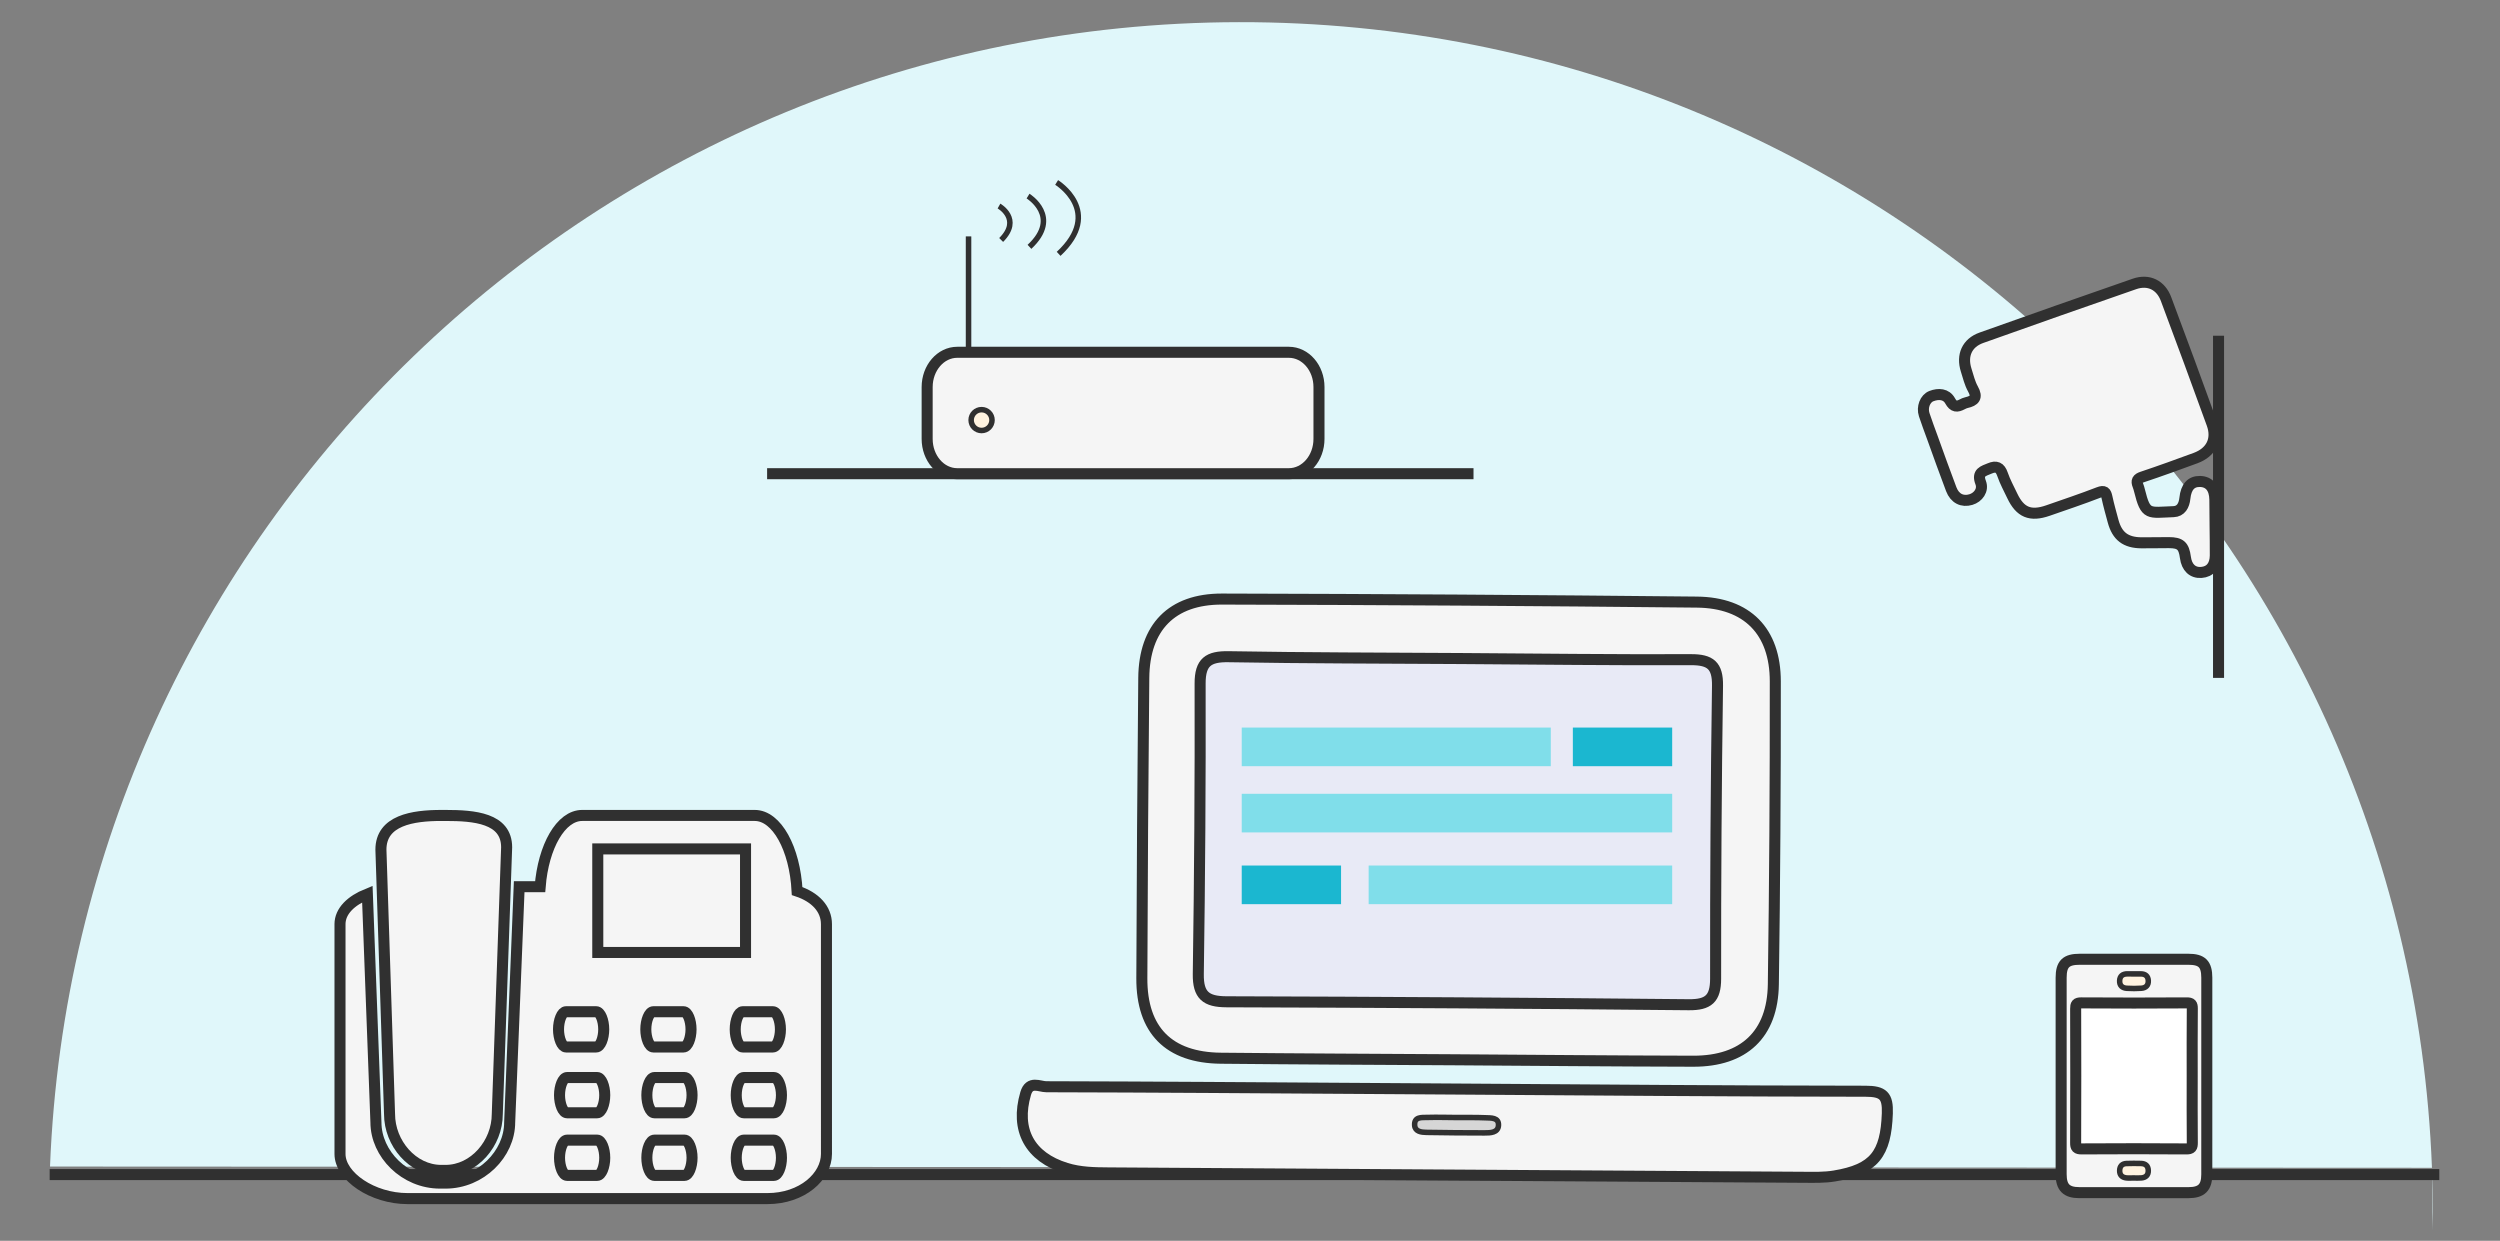 <svg version="1.1" id="HymlkNBKlvf" xmlns="http://www.w3.org/2000/svg" xmlns:xlink="http://www.w3.org/1999/xlink" x="0px" y="0px" width="453px" height="224.834px" viewBox="0 60.833 453 224.834" enable-background="new 0 60.833 453 224.834" xmlns:svgjs="http://svgjs.com/svgjs">
    <rect x="0" y="60.833" width="453" height="224.834" fill="#808080" stroke="none"/>
    <style type="text/css">
        @-webkit-keyframes B1KWJ4SKePz_rkuN-9ZPz_Animation{0%{-webkit-transform: translate(0px, 5px);transform: translate(0px, 5px);transform-box: fill-box;-webkit-transform-origin: 50% 50%;transform-origin: 50% 50%;}50%{-webkit-transform: translate(0px, -5px);transform: translate(0px, -5px);transform-box: fill-box;-webkit-transform-origin: 50% 50%;transform-origin: 50% 50%;}100%{-webkit-transform: translate(0px, 5px);transform: translate(0px, 5px);transform-box: fill-box;-webkit-transform-origin: 50% 50%;transform-origin: 50% 50%;}}@keyframes B1KWJ4SKePz_rkuN-9ZPz_Animation{0%{-webkit-transform: translate(0px, 5px);transform: translate(0px, 5px);transform-box: fill-box;-webkit-transform-origin: 50% 50%;transform-origin: 50% 50%;}50%{-webkit-transform: translate(0px, -5px);transform: translate(0px, -5px);transform-box: fill-box;-webkit-transform-origin: 50% 50%;transform-origin: 50% 50%;}100%{-webkit-transform: translate(0px, 5px);transform: translate(0px, 5px);transform-box: fill-box;-webkit-transform-origin: 50% 50%;transform-origin: 50% 50%;}}@-webkit-keyframes rJHbJ4HYlDz_Sk3Olcbvz_Animation{0%{-webkit-transform: scale(0, 1);transform: scale(0, 1);transform-box: fill-box;-webkit-transform-origin: 50% 50%;transform-origin: 50% 50%;}50%{-webkit-transform: scale(1, 1);transform: scale(1, 1);transform-box: fill-box;-webkit-transform-origin: 50% 50%;transform-origin: 50% 50%;}100%{-webkit-transform: scale(0, 1);transform: scale(0, 1);transform-box: fill-box;-webkit-transform-origin: 50% 50%;transform-origin: 50% 50%;}}@keyframes rJHbJ4HYlDz_Sk3Olcbvz_Animation{0%{-webkit-transform: scale(0, 1);transform: scale(0, 1);transform-box: fill-box;-webkit-transform-origin: 50% 50%;transform-origin: 50% 50%;}50%{-webkit-transform: scale(1, 1);transform: scale(1, 1);transform-box: fill-box;-webkit-transform-origin: 50% 50%;transform-origin: 50% 50%;}100%{-webkit-transform: scale(0, 1);transform: scale(0, 1);transform-box: fill-box;-webkit-transform-origin: 50% 50%;transform-origin: 50% 50%;}}@-webkit-keyframes H1Ub14rtlvG_SJChqYlvz_Animation{0%{-webkit-transform: translate(-60px, 0px);transform: translate(-60px, 0px);transform-box: fill-box;-webkit-transform-origin: 50% 50%;transform-origin: 50% 50%;}50%{-webkit-transform: translate(0px, 0px);transform: translate(0px, 0px);transform-box: fill-box;-webkit-transform-origin: 50% 50%;transform-origin: 50% 50%;}100%{-webkit-transform: translate(-60px, 0px);transform: translate(-60px, 0px);transform-box: fill-box;-webkit-transform-origin: 50% 50%;transform-origin: 50% 50%;}}@keyframes H1Ub14rtlvG_SJChqYlvz_Animation{0%{-webkit-transform: translate(-60px, 0px);transform: translate(-60px, 0px);transform-box: fill-box;-webkit-transform-origin: 50% 50%;transform-origin: 50% 50%;}50%{-webkit-transform: translate(0px, 0px);transform: translate(0px, 0px);transform-box: fill-box;-webkit-transform-origin: 50% 50%;transform-origin: 50% 50%;}100%{-webkit-transform: translate(-60px, 0px);transform: translate(-60px, 0px);transform-box: fill-box;-webkit-transform-origin: 50% 50%;transform-origin: 50% 50%;}}@-webkit-keyframes HyzfkNrFeDz_Animation{0%{opacity: 0;transform-box: fill-box;-webkit-transform-origin: 50% 50%;transform-origin: 50% 50%;}66.67%{opacity: 0;transform-box: fill-box;-webkit-transform-origin: 50% 50%;transform-origin: 50% 50%;}100%{opacity: 1;transform-box: fill-box;-webkit-transform-origin: 50% 50%;transform-origin: 50% 50%;}}@keyframes HyzfkNrFeDz_Animation{0%{opacity: 0;transform-box: fill-box;-webkit-transform-origin: 50% 50%;transform-origin: 50% 50%;}66.67%{opacity: 0;transform-box: fill-box;-webkit-transform-origin: 50% 50%;transform-origin: 50% 50%;}100%{opacity: 1;transform-box: fill-box;-webkit-transform-origin: 50% 50%;transform-origin: 50% 50%;}}@-webkit-keyframes r1-MJEBYxDz_Animation{0%{opacity: 0;transform-box: fill-box;-webkit-transform-origin: 50% 50%;transform-origin: 50% 50%;}33.33%{opacity: 0;transform-box: fill-box;-webkit-transform-origin: 50% 50%;transform-origin: 50% 50%;}66.67%{opacity: 1;transform-box: fill-box;-webkit-transform-origin: 50% 50%;transform-origin: 50% 50%;}100%{opacity: 1;transform-box: fill-box;-webkit-transform-origin: 50% 50%;transform-origin: 50% 50%;}}@keyframes r1-MJEBYxDz_Animation{0%{opacity: 0;transform-box: fill-box;-webkit-transform-origin: 50% 50%;transform-origin: 50% 50%;}33.33%{opacity: 0;transform-box: fill-box;-webkit-transform-origin: 50% 50%;transform-origin: 50% 50%;}66.67%{opacity: 1;transform-box: fill-box;-webkit-transform-origin: 50% 50%;transform-origin: 50% 50%;}100%{opacity: 1;transform-box: fill-box;-webkit-transform-origin: 50% 50%;transform-origin: 50% 50%;}}@-webkit-keyframes rJgMJVStePM_Animation{0%{opacity: 0;transform-box: fill-box;-webkit-transform-origin: 50% 50%;transform-origin: 50% 50%;}33.33%{opacity: 1;transform-box: fill-box;-webkit-transform-origin: 50% 50%;transform-origin: 50% 50%;}66.67%{opacity: 1;transform-box: fill-box;-webkit-transform-origin: 50% 50%;transform-origin: 50% 50%;}100%{opacity: 1;transform-box: fill-box;-webkit-transform-origin: 50% 50%;transform-origin: 50% 50%;}}@keyframes rJgMJVStePM_Animation{0%{opacity: 0;transform-box: fill-box;-webkit-transform-origin: 50% 50%;transform-origin: 50% 50%;}33.33%{opacity: 1;transform-box: fill-box;-webkit-transform-origin: 50% 50%;transform-origin: 50% 50%;}66.67%{opacity: 1;transform-box: fill-box;-webkit-transform-origin: 50% 50%;transform-origin: 50% 50%;}100%{opacity: 1;transform-box: fill-box;-webkit-transform-origin: 50% 50%;transform-origin: 50% 50%;}}#HymlkNBKlvf *{-webkit-animation-duration: 3s;animation-duration: 3s;-webkit-animation-iteration-count: infinite;animation-iteration-count: infinite;-webkit-animation-timing-function: cubic-bezier(0, 0, 1, 1);animation-timing-function: cubic-bezier(0, 0, 1, 1);}#B1HgyNSFxDM{fill: #E0F7FA;}#ryUlJVrtevz{fill: #E0F7FA;}#S1wxJ4rYlDz{fill: none;stroke: #303030;stroke-width: 2;}#SJux1NHFlDf{fill: none;stroke: #303030;stroke-width: 2;}#S1teyErFlDz{fill: none;stroke: #303030;stroke-width: 2;}#r1slyVrKewM{fill: #F5F5F5;stroke: #303030;stroke-width: 2;}#rkhg1EBtevG{fill: #F5F5F5;stroke: #303030;stroke-width: 2;}#HypeJNrtgvM{fill: #E8EAF6;stroke: #303030;stroke-width: 2;}#B1ReJNBYxPG{fill: #D6D6D6;stroke: #303030;}#BJxWyNrYlvf{fill: #F5F5F5;stroke: #303030;stroke-width: 2;}#BJbZJEHKgvG{fill: #FFFFFF;stroke: #303030;stroke-width: 2;}#ryzWkESKeDM{fill: #FFF3E0;stroke: #303030;}#rkmb1ErtxvG{fill: #FFF3E0;stroke: #303030;}#B1VZ1VStxPM{fill: #80DEEA;}#rJHbJ4HYlDz{fill: #1BB7D0;}#H1Ub14rtlvG{fill: #1BB7D0;}#BJDZJVStePf{fill: #80DEEA;}#B1OZkVrKgDG{fill: #80DEEA;}#B1KWJ4SKePz{fill: #F5F5F5;stroke: #303030;stroke-width: 2;}#Bkob1NHtgPG{fill: none;stroke: #3F51B5;visibility: hidden;}#SJT-J4SYeDf{fill: #F5F5F5;stroke: #303030;stroke-width: 2;}#B1RWyEHFxDz{fill: #FFF3E0;stroke: #303030;}#S1kfyNBtgwM{fill: none;stroke: #303030;}#rJgMJVStePM{fill: none;stroke: #303030;-webkit-animation-name: rJgMJVStePM_Animation;animation-name: rJgMJVStePM_Animation;}#r1-MJEBYxDz{fill: none;stroke: #303030;-webkit-animation-name: r1-MJEBYxDz_Animation;animation-name: r1-MJEBYxDz_Animation;}#HyzfkNrFeDz{fill: none;stroke: #303030;-webkit-animation-name: HyzfkNrFeDz_Animation;animation-name: HyzfkNrFeDz_Animation;}#rJmGJ4rFgvz{fill: #FCFCFC;stroke: #303030;}#SyHfyNBKgPM{fill: #F5F5F5;stroke: #303030;stroke-width: 2;}#SJ8MJ4HFlwf{fill: #F5F5F5;stroke: #303030;stroke-width: 2;}#ryPM1ESYgvG{fill: #F5F5F5;stroke: #303030;stroke-width: 2;}#r1FGyVBYeDf{fill: #F5F5F5;stroke: #303030;stroke-width: 2;}#SJ9G1VBYgwf{fill: #F5F5F5;stroke: #303030;stroke-width: 2;}#BJifJESFgvz{fill: #F5F5F5;stroke: #303030;stroke-width: 2;}#rkaM14rYxPM{fill: #F5F5F5;stroke: #303030;stroke-width: 2;}#BJRG1VrYxwz{fill: #F5F5F5;stroke: #303030;stroke-width: 2;}#BkyX14rKgDM{fill: #F5F5F5;stroke: #303030;stroke-width: 2;}#S1WXk4rFlwM{fill: #F5F5F5;stroke: #303030;stroke-width: 2;}#ByfXkEStlPM{fill: #F5F5F5;stroke: #303030;stroke-width: 2;}#Hkm71NrYeDG{fill: #F5F5F5;stroke: #303030;stroke-width: 2;}#H1Ub14rtlvG_SJChqYlvz{-webkit-animation-name: H1Ub14rtlvG_SJChqYlvz_Animation;animation-name: H1Ub14rtlvG_SJChqYlvz_Animation;}#rJHbJ4HYlDz_Sk3Olcbvz{-webkit-animation-name: rJHbJ4HYlDz_Sk3Olcbvz_Animation;animation-name: rJHbJ4HYlDz_Sk3Olcbvz_Animation;}#B1KWJ4SKePz_rkuN-9ZPz{-webkit-animation-name: B1KWJ4SKePz_rkuN-9ZPz_Animation;animation-name: B1KWJ4SKePz_rkuN-9ZPz_Animation;}
    </style>
    <g id="rJNgyVBKePM" class="">
        <path d="M440.81,283.714c0.017-1.086,0.039-2.168,0.038-3.256c-0.005-2.58-0.072-5.145-0.165-7.701&#10;&#9;&#9;C440.695,273.841,440.743,277.688,440.81,283.714z" id="B1HgyNSFxDM"/>
        <path d="M440.669,272.434c-4.426-115.562-99.587-207.787-216.184-207.585&#10;&#9;&#9;C108.219,65.051,13.582,157.093,9.063,272.21L440.669,272.434z" id="ryUlJVrtevz"/>
    </g>
    <line stroke-miterlimit="10" x1="9" y1="273.667" x2="442" y2="273.667" id="S1wxJ4rYlDz"/>
    <line stroke-miterlimit="10" x1="139" y1="146.667" x2="267" y2="146.667" id="SJux1NHFlDf"/>
    <line stroke-miterlimit="10" x1="402" y1="183.667" x2="402" y2="121.667" id="S1teyErFlDz"/>
    <g id="Hy5e1NSKxvG">
        <path stroke-miterlimit="10" d="M263.326,252.863&#10;&#9;&#9;c-14.038-0.09-28.076-0.137-42.113-0.281c-9.429-0.102-14.341-5.057-14.311-14.465c0.062-18.158,0.175-36.318,0.352-54.476&#10;&#9;&#9;c0.088-9.12,5.048-14.272,14.164-14.257c28.684,0.062,57.371,0.252,86.057,0.55c9.102,0.093,14.201,5.276,14.209,14.347&#10;&#9;&#9;c0.016,18.311-0.095,36.621-0.355,54.928c-0.127,9.058-5.355,13.935-14.516,13.916C292.318,253.093,277.82,252.957,263.326,252.863&#10;&#9;&#9;z" id="r1slyVrKewM"/>
        <path stroke-miterlimit="10" d="M263.811,258.169&#10;&#9;&#9;c24.74,0.158,49.478,0.379,74.215,0.395c3.205,0.004,4.074,0.818,3.959,4.025c-0.26,7.345-2.373,10.146-9.62,11.336&#10;&#9;&#9;c-1.792,0.296-3.653,0.244-5.48,0.232c-41.993-0.256-83.989-0.527-125.982-0.794c-2.596-0.017-5.165-0.054-7.703-0.835&#10;&#9;&#9;c-6.617-2.045-9.281-6.951-7.349-13.549c0.695-2.376,2.505-1.232,3.746-1.229c19.394,0.043,38.788,0.19,58.183,0.313&#10;&#9;&#9;C253.121,258.101,258.464,258.134,263.811,258.169z" id="rkhg1EBtevG"/>
        <path stroke-miterlimit="10" d="M264.752,180.16&#10;&#9;&#9;c13.885,0.09,27.77,0.266,41.654,0.205c3.513-0.012,4.859,1.053,4.807,4.723c-0.254,17.695-0.359,35.396-0.343,53.093&#10;&#9;&#9;c0.002,3.628-1.337,4.743-4.867,4.708c-27.921-0.276-55.843-0.457-83.765-0.533c-3.705-0.01-5.161-1.165-5.107-5.018&#10;&#9;&#9;c0.256-17.543,0.377-35.092,0.33-52.637c-0.012-3.925,1.516-4.936,5.18-4.873C236.676,180.072,250.716,180.07,264.752,180.16z" id="HypeJNrtgvM"/>
        <path stroke-miterlimit="10" d="M264.111,263.328c1.676,0.008,3.357-0.024,5.033,0.045&#10;&#9;&#9;c1.016,0.049,2.477-0.09,2.379,1.401c-0.088,1.312-1.459,1.343-2.532,1.338c-3.511-0.008-7.021-0.022-10.528-0.091&#10;&#9;&#9;c-0.902-0.018-2.042-0.13-2.127-1.258c-0.122-1.604,1.271-1.424,2.281-1.451C260.445,263.259,262.277,263.317,264.111,263.328z" id="B1ReJNBYxPG"/>
    </g>
    <g id="B1k-kNBFgvM">
        <path stroke-miterlimit="10" d="M399.873,255.688&#10;&#9;&#9;c0,5.983,0.004,11.965-0.002,17.945c-0.003,2.356-0.947,3.304-3.303,3.308c-6.603,0.007-13.205,0.007-19.809-0.002&#10;&#9;&#9;c-2.335-0.002-3.278-0.965-3.281-3.326c-0.003-11.874-0.003-23.751,0-35.627c0.001-2.475,0.871-3.335,3.371-3.335&#10;&#9;&#9;c6.557-0.006,13.115-0.006,19.673,0c2.479,0,3.347,0.871,3.351,3.357C399.877,243.9,399.874,249.794,399.873,255.688z" id="BJxWyNrYlvf"/>
        <path stroke-miterlimit="10" d="M397.226,255.818&#10;&#9;&#9;c0,4.03-0.021,8.06,0.019,12.089c0.008,0.831-0.161,1.115-1.064,1.11c-6.332-0.045-12.664-0.043-18.996-0.003&#10;&#9;&#9;c-0.879,0.005-1.082-0.24-1.078-1.095c0.033-8.103,0.028-16.205,0.003-24.307c-0.003-0.774,0.131-1.061,0.997-1.056&#10;&#9;&#9;c6.376,0.043,12.751,0.04,19.126,0.001c0.844-0.004,1.021,0.242,1.013,1.041C397.205,247.673,397.226,251.745,397.226,255.818z" id="BJbZJEHKgvG"/>
        <path stroke-miterlimit="10" d="M386.647,237.302c0.44,0,0.882-0.007,1.323,0.003&#10;&#9;&#9;c0.782,0.016,1.248,0.409,1.299,1.196c0.055,0.86-0.43,1.344-1.244,1.403c-0.876,0.065-1.764,0.06-2.643,0.008&#10;&#9;&#9;c-0.807-0.048-1.333-0.483-1.303-1.356c0.029-0.86,0.543-1.251,1.379-1.258c0.396-0.003,0.793,0,1.188,0&#10;&#9;&#9;C386.647,237.299,386.647,237.301,386.647,237.302z" id="ryzWkESKeDM"/>
        <path stroke-miterlimit="10" d="M386.586,274.28c-0.442-0.003-0.889,0.044-1.323-0.013&#10;&#9;&#9;c-0.759-0.094-1.198-0.535-1.18-1.332c0.017-0.789,0.441-1.242,1.225-1.274c0.882-0.036,1.767-0.026,2.65-0.007&#10;&#9;&#9;c0.843,0.02,1.31,0.468,1.31,1.328c0,0.803-0.468,1.214-1.224,1.289C387.56,274.32,387.071,274.28,386.586,274.28z" id="rkmb1ErtxvG"/>
        <rect x="225" y="192.667" width="56" height="7" id="B1VZ1VStxPM"/>
        <g id="rJHbJ4HYlDz_Sk3Olcbvz" data-animator-group="true" data-animator-type="2">
            <rect x="225" y="217.667" width="18" height="7" id="rJHbJ4HYlDz"/>
        </g>
        <g id="H1Ub14rtlvG_SJChqYlvz" data-animator-group="true" data-animator-type="0">
            <rect x="285" y="192.667" width="18" height="7" id="H1Ub14rtlvG"/>
        </g>
        <rect x="225" y="204.667" width="78" height="7" id="BJDZJVStePf"/>
        <rect x="248" y="217.667" width="55" height="7" id="B1OZkVrKgDG"/>
    </g>
    <g id="B1KWJ4SKePz_rkuN-9ZPz" data-animator-group="true" data-animator-type="0">
        <path stroke-miterlimit="10" d="M401.376,156.337&#10;&#9;c0.015,1.709,0.05,3.425,0.039,5.138c-0.012,1.868-0.939,2.968-2.534,3.084c-1.58,0.114-2.644-0.892-2.885-2.724&#10;&#9;c-0.278-2.103-0.907-2.674-3-2.678c-1.658-0.005-3.316,0.047-4.975,0.032c-2.863-0.021-4.4-1.209-5.131-3.937&#10;&#9;c-0.385-1.438-0.797-2.869-1.107-4.323c-0.202-0.947-0.454-1.269-1.521-0.854c-3.029,1.172-6.111,2.205-9.182,3.273&#10;&#9;c-3.18,1.107-5.034,0.337-6.456-2.667c-0.613-1.293-1.31-2.562-1.772-3.909c-0.44-1.288-1.137-1.557-2.308-1.062&#10;&#9;c-1.138,0.48-2.364,0.717-1.646,2.574c0.522,1.354-0.444,2.682-1.785,3.076c-1.549,0.459-2.904-0.195-3.547-1.88&#10;&#9;c-1.18-3.084-2.275-6.202-3.402-9.309c-0.508-1.397-1.034-2.788-1.499-4.2c-0.438-1.339,0.149-2.926,1.317-3.369&#10;&#9;c1.287-0.49,2.674-0.41,3.379,0.867c0.635,1.151,1.259,1.118,2.197,0.625c0.241-0.128,0.5-0.247,0.766-0.306&#10;&#9;c1.453-0.325,2.047-0.929,1.179-2.471c-0.585-1.038-0.865-2.259-1.231-3.412c-0.85-2.676,0.147-4.941,2.758-5.87&#10;&#9;c9.231-3.293,18.479-6.543,27.74-9.756c2.545-0.883,4.762,0.191,5.717,2.745c2.816,7.528,5.606,15.069,8.335,22.63&#10;&#9;c1.02,2.824-0.158,5.142-3.002,6.188c-3.204,1.178-6.413,2.344-9.65,3.425c-0.906,0.304-1.112,0.698-0.781,1.521&#10;&#9;c0.124,0.307,0.214,0.629,0.291,0.947c1.134,4.58,1.626,3.971,6.171,3.809c1.322-0.049,1.911-1.108,2.047-2.42&#10;&#9;c0.215-2.084,1.146-3.082,2.739-3.051c1.692,0.033,2.66,1.202,2.695,3.286C401.357,153.021,401.361,154.677,401.376,156.337z" id="B1KWJ4SKePz"/>
    </g>
    <g id="rJ5Wk4StgwG">
    </g>
    <line stroke-miterlimit="10" x1="361.042" y1="252.664" x2="361.042" y2="252.664" id="Bkob1NHtgPG"/>
    <g id="rJ3ZyEHFgDz">
        <path stroke-miterlimit="10" d="M239,140.362c0,3.481-2.443,6.306-5.46,6.306&#10;&#9;&#9;h-60.08c-3.016,0-5.46-2.822-5.46-6.306v-9.389c0-3.482,2.444-6.306,5.46-6.306h60.08c3.017,0,5.46,2.823,5.46,6.306V140.362z" id="SJT-J4SYeDf"/>
        <circle stroke-miterlimit="10" cx="177.862" cy="136.952" r="1.891" id="B1RWyEHFxDz"/>
        <line stroke-miterlimit="10" x1="175.5" y1="124.667" x2="175.5" y2="103.667" id="S1kfyNBtgwM"/>
        <path stroke-miterlimit="10" d="M181.015,98.167c0,0,4.179,2.364,0.395,6.148" id="rJgMJVStePM"/>
        <path stroke-miterlimit="10" d="M186.282,96.361c0,0,6.108,3.755,0.256,9.2" id="r1-MJEBYxDz"/>
        <path stroke-miterlimit="10" d="M191.462,93.894c0,0,8.591,5.281,0.361,12.938" id="HyzfkNrFeDz"/>
    </g>
<!--     <path stroke-miterlimit="10" d="M385.743,119.205c1.491,0.003,2.845,1.298,2.862,2.743&#10;&#9;c0.018,1.419-1.35,2.747-2.838,2.759c-1.539,0.012-2.819-1.229-2.822-2.735C382.941,120.461,384.217,119.202,385.743,119.205z" id="rJmGJ4rFgvz"/> -->
    <g id="ryVM1NSKewf">
        <path stroke-miterlimit="10" d="M144.436,222.293&#10;&#9;&#9;c-0.403-7.697-3.685-13.701-7.68-13.701h-31.263c-3.854,0-7.039,5.599-7.619,12.91h-3.799l-1.722,42.689&#10;&#9;&#9;c0,5.734-5.208,11.021-11.634,11.021h-0.969c-6.423,0-11.632-5.287-11.632-11.021l-1.554-41.365&#10;&#9;&#9;c-2.939,1.184-4.956,3.096-4.956,5.463v41.644c0,4.06,5.901,8.087,12.255,8.087h65.181c6.352,0,10.709-4.027,10.709-8.087V228.29&#10;&#9;&#9;C149.751,225.527,147.729,223.382,144.436,222.293z" id="SyHfyNBKgPM"/>
        <rect x="108.319" y="214.656" stroke-miterlimit="10" width="26.773" height="18.764" id="SJ8MJ4HFlwf"/>
        <path stroke-miterlimit="10" d="M90.108,262.692&#10;&#9;&#9;c0,5.316-4.196,10.219-9.372,10.219h-0.781c-5.175,0-9.37-4.902-9.37-10.219l-1.563-47.9c0-5.319,5.761-6.199,10.936-6.199h0.779&#10;&#9;&#9;c5.176,0,11.066,0.457,11.066,5.775L90.108,262.692z" id="ryPM1ESYgvG"/>
        <g id="H1dfJNBtgDG">
            <path stroke-miterlimit="10" d="M109.396,247.352&#10;&#9;&#9;&#9;c0,1.615-0.609,3.194-1.367,3.194h-5.462c-0.752,0-1.364-1.579-1.364-3.194l0,0c0-1.619,0.612-3.195,1.364-3.195h5.462&#10;&#9;&#9;&#9;C108.786,244.157,109.396,245.735,109.396,247.352L109.396,247.352z" id="r1FGyVBYeDf"/>
            <path stroke-miterlimit="10" d="M141.414,247.352&#10;&#9;&#9;&#9;c0,1.615-0.613,3.194-1.365,3.194h-5.464c-0.751,0-1.364-1.579-1.364-3.194l0,0c0-1.619,0.612-3.195,1.364-3.195h5.464&#10;&#9;&#9;&#9;C140.803,244.157,141.414,245.735,141.414,247.352L141.414,247.352z" id="SJ9G1VBYgwf"/>
            <path stroke-miterlimit="10" d="M125.215,247.352&#10;&#9;&#9;&#9;c0,1.615-0.609,3.194-1.361,3.194h-5.464c-0.754,0-1.367-1.579-1.367-3.194l0,0c0-1.619,0.613-3.195,1.367-3.195h5.464&#10;&#9;&#9;&#9;C124.606,244.157,125.215,245.735,125.215,247.352L125.215,247.352z" id="BJifJESFgvz"/>
        </g>
        <g id="HJ3MJVBtgPf">
            <path stroke-miterlimit="10" d="M109.58,270.619&#10;&#9;&#9;&#9;c0,1.619-0.612,3.195-1.366,3.195h-5.462c-0.754,0-1.366-1.578-1.366-3.195l0,0c0-1.617,0.612-3.195,1.366-3.195h5.462&#10;&#9;&#9;&#9;C108.967,267.423,109.58,269.001,109.58,270.619L109.58,270.619z" id="rkaM14rYxPM"/>
            <path stroke-miterlimit="10" d="M141.599,270.619&#10;&#9;&#9;&#9;c0,1.619-0.613,3.195-1.366,3.195h-5.465c-0.753,0-1.363-1.578-1.363-3.195l0,0c0-1.617,0.61-3.195,1.363-3.195h5.465&#10;&#9;&#9;&#9;C140.985,267.423,141.599,269.001,141.599,270.619L141.599,270.619z" id="BJRG1VrYxwz"/>
            <path stroke-miterlimit="10" d="M125.4,270.619&#10;&#9;&#9;&#9;c0,1.619-0.613,3.195-1.365,3.195h-5.462c-0.754,0-1.365-1.578-1.365-3.195l0,0c0-1.617,0.61-3.195,1.365-3.195h5.462&#10;&#9;&#9;&#9;C124.789,267.423,125.4,269.001,125.4,270.619L125.4,270.619z" id="BkyX14rKgDM"/>
        </g>
        <g id="r1l7J4HKePf">
            <path stroke-miterlimit="10" d="M109.58,259.277&#10;&#9;&#9;&#9;c0,1.616-0.612,3.193-1.366,3.193h-5.462c-0.754,0-1.366-1.578-1.366-3.193l0,0c0-1.62,0.612-3.196,1.366-3.196h5.462&#10;&#9;&#9;&#9;C108.967,256.078,109.58,257.657,109.58,259.277L109.58,259.277z" id="S1WXk4rFlwM"/>
            <path stroke-miterlimit="10" d="M141.599,259.277&#10;&#9;&#9;&#9;c0,1.616-0.613,3.193-1.366,3.193h-5.465c-0.753,0-1.363-1.578-1.363-3.193l0,0c0-1.62,0.61-3.196,1.363-3.196h5.465&#10;&#9;&#9;&#9;C140.985,256.078,141.599,257.657,141.599,259.277L141.599,259.277z" id="ByfXkEStlPM"/>
            <path stroke-miterlimit="10" d="M125.4,259.277&#10;&#9;&#9;&#9;c0,1.616-0.613,3.193-1.365,3.193h-5.462c-0.754,0-1.365-1.578-1.365-3.193l0,0c0-1.62,0.61-3.196,1.365-3.196h5.462&#10;&#9;&#9;&#9;C124.789,256.078,125.4,257.657,125.4,259.277L125.4,259.277z" id="Hkm71NrYeDG"/>
        </g>
    </g>
    <g id="B1VmkErYxwf">
    </g>
</svg>